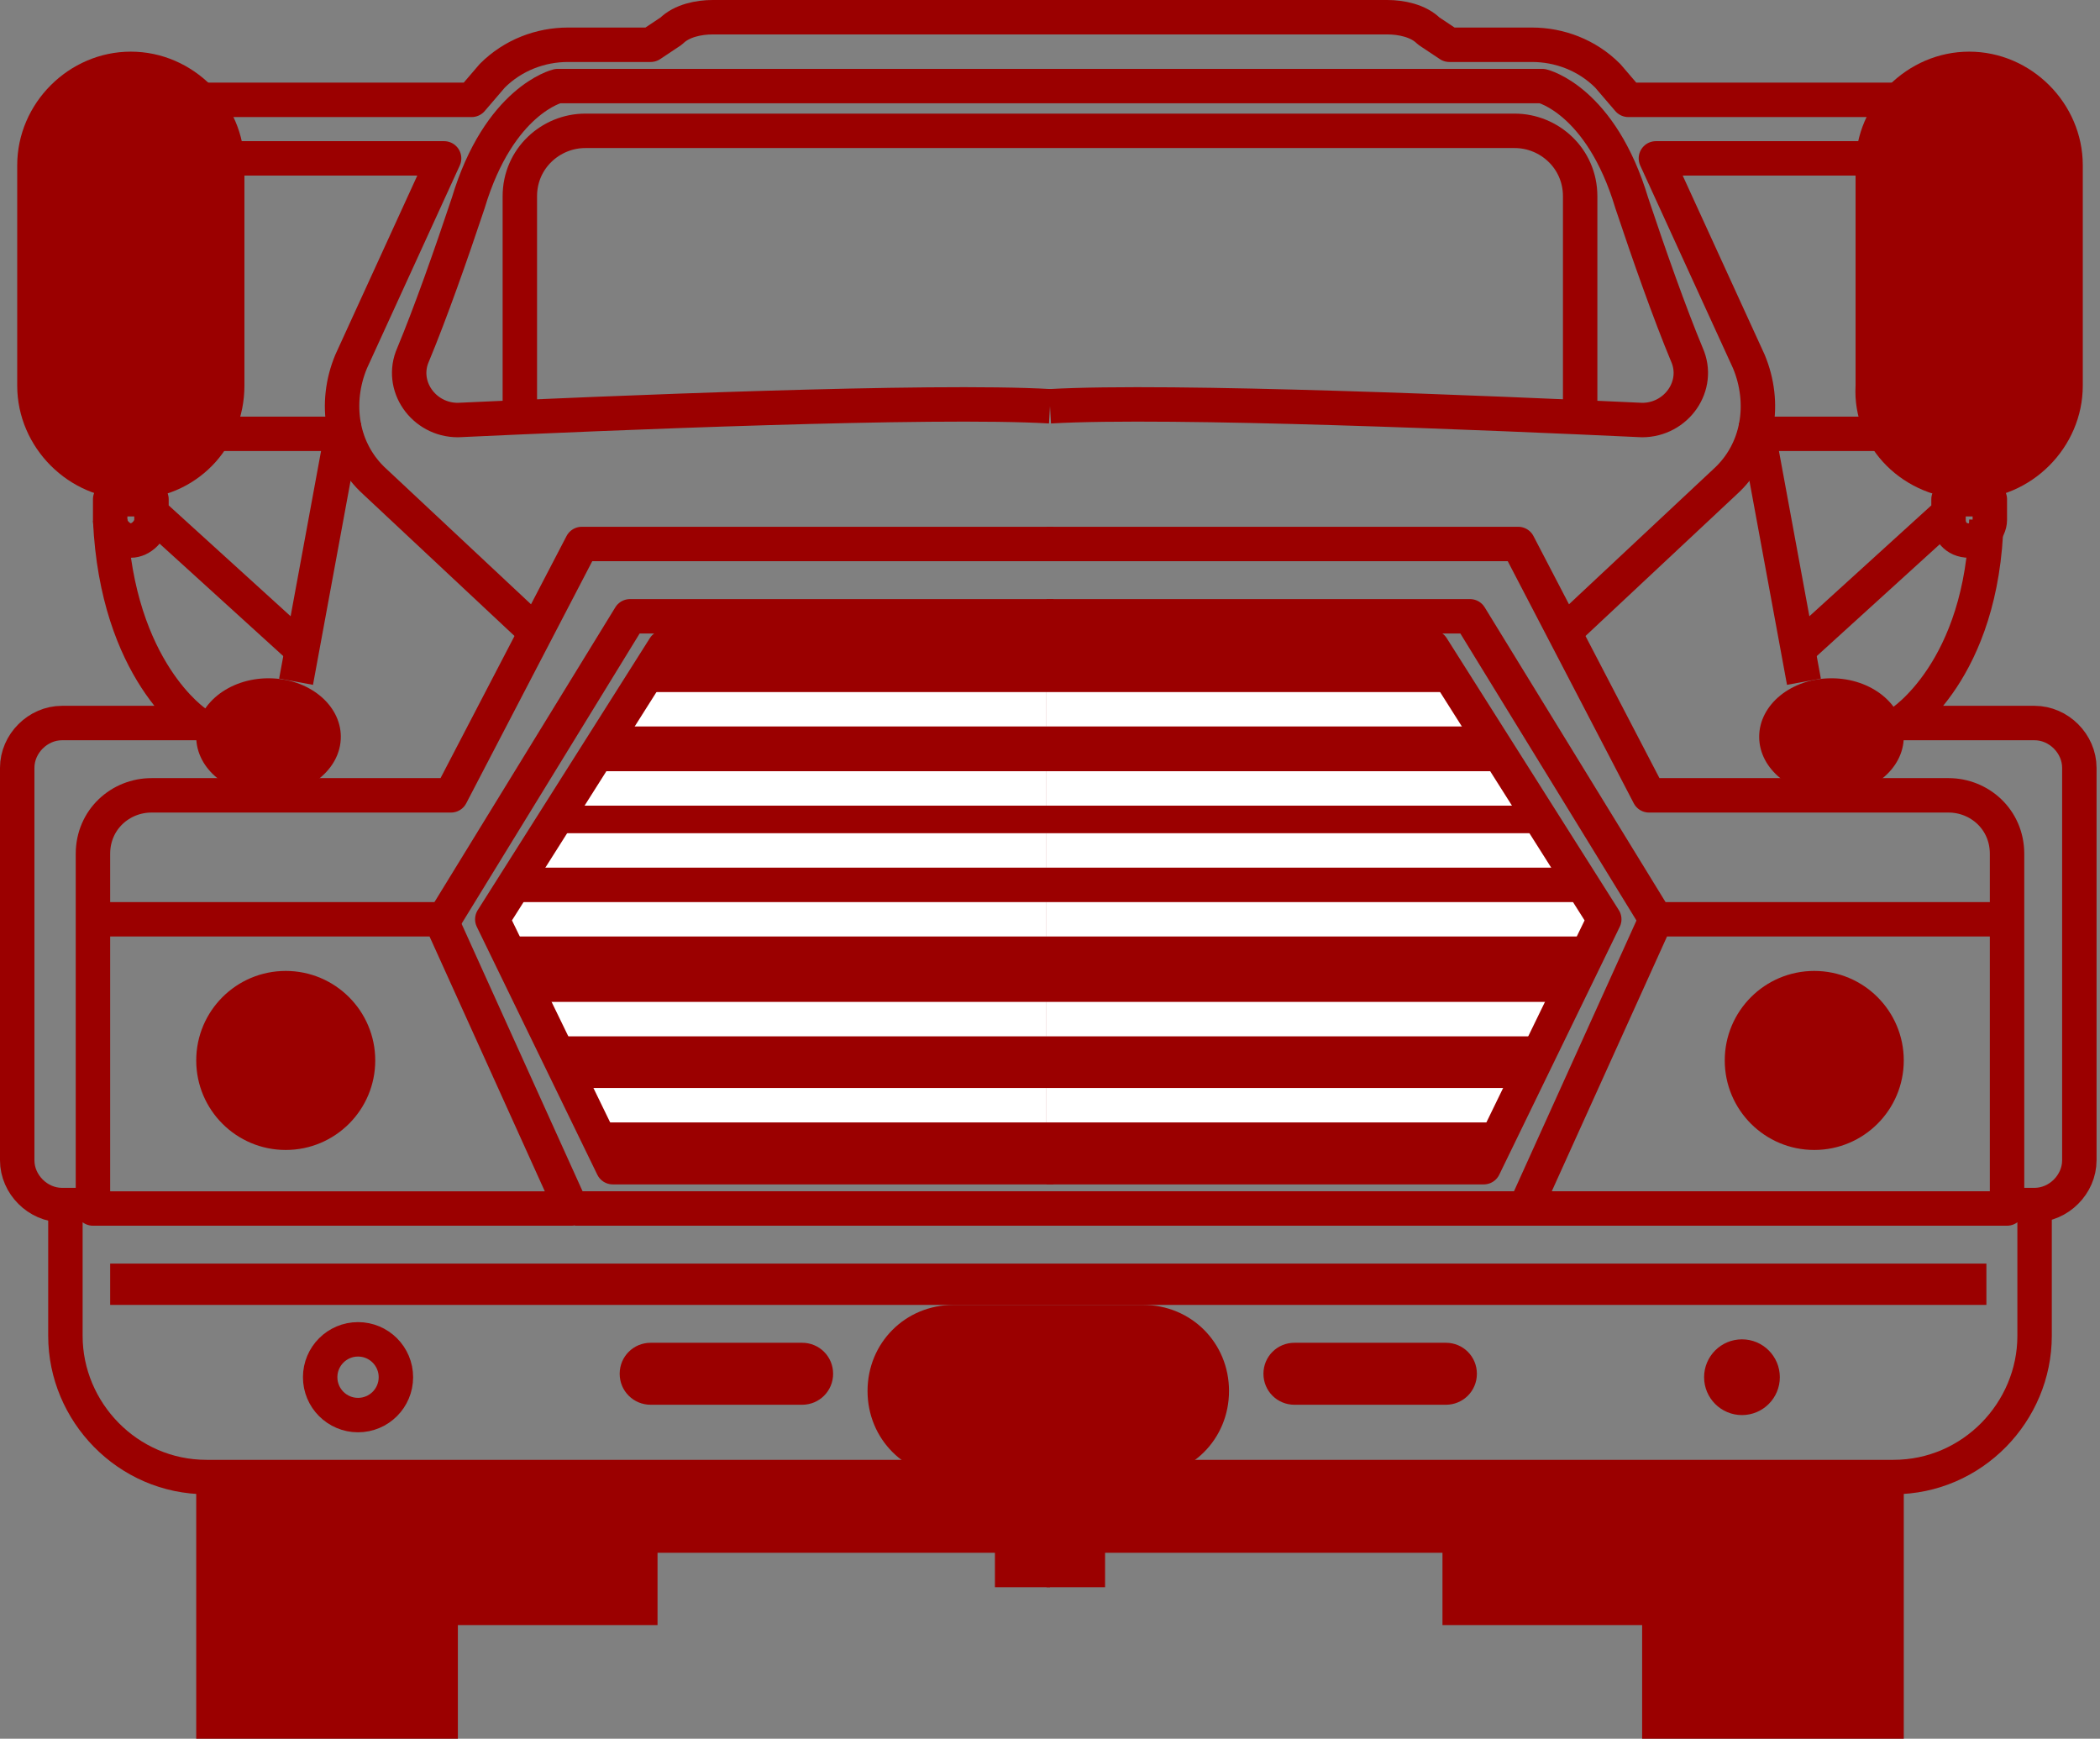 <svg xmlns="http://www.w3.org/2000/svg" xml:space="preserve" id="Слой_1" x="0" y="0" style="enable-background:new 0 0 61 50.5" version="1.1" viewBox="0 0 61 50.5"><rect x="0" y="0" width="61" height="50.5" fill="#808080" stroke="none"/><style type="text/css">.st0{fill:#9b0000}.st1,.st2{fill:none;stroke:#9b0000;stroke-linejoin:round;stroke-miterlimit:10}.st2{stroke:#fff}</style><g id="_x31_3276"><circle cx="8.3" cy="30.8" r="2.6" class="st0"/><circle cx="10.4" cy="40" r="1.1" class="st1"/><path d="M30.6 15.8H16.9l-3.8 7.3H4.4c-.9 0-1.7.7-1.7 1.7v10.3h13.9l-3.8-8.4H3" class="st1"/><path d="M30.6 17.9H18.3l-5.4 8.8" class="st1"/><path d="M30.6 33.9H17.8l-3.5-7.2 5-7.9h11.3" class="st0"/><path d="M30.6 20.6H18.2M30.6 29.6H15.8M30.6 32.1H17.2M30.5 22.9H16.8M15.6 24.7h14.9M14.3 26.7h16.2" class="st2"/><path d="M30.5 35.1H16.7M30.5.5h-9.8c-.4 0-.9.1-1.2.4l-.6.4h-2.4c-.8 0-1.6.3-2.2.9l-.6.7H4.5v1.7h8.4l-2.7 5.9c-.5 1.2-.3 2.6.7 3.5l4.7 4.4" class="st1"/><ellipse cx="7.8" cy="21.4" class="st0" rx="2.1" ry="1.7"/><path d="m10 12.2-1.4 7.6M4.5 12.6h5.4" class="st1"/><circle cx="3.9" cy="3.8" r=".6" class="st1"/><circle cx="3.9" cy="12.6" r=".6" class="st1"/><path d="M3.8 14.5C2 14.5.5 13 .5 11.2V4.8C.5 3 2 1.5 3.8 1.5c1.8 0 3.3 1.5 3.3 3.3v6.4c0 1.8-1.4 3.3-3.3 3.3z" class="st0"/><path d="M3.8 15.7c-.3 0-.6-.3-.6-.6v-.6h1.2v.6c0 .3-.3.6-.6.6zM8.8 18.9l-4.4-4" class="st1"/><path d="M3.2 15.1c.2 4.4 2.5 5.9 2.5 5.9H1.8c-.7 0-1.3.6-1.3 1.3v11.4c0 .7.6 1.3 1.3 1.3h.9" class="st1"/><path d="M30.5 37.9H3.2v-1.2h27.3" class="st0"/><path d="M30.5 42.9H6c-2.3 0-4.1-1.9-4.1-4.1v-3.7" class="st1"/><path d="M33.2 42.9h-5.5c-1.4 0-2.5-1.1-2.5-2.5s1.1-2.5 2.5-2.5h5.5c1.4 0 2.5 1.1 2.5 2.5s-1.1 2.5-2.5 2.5zM23.3 40.8h-4.4c-.5 0-.9-.4-.9-.9s.4-.9.9-.9h4.4c.5 0 .9.4.9.9s-.4.9-.9.9zM42 40.8h-4.4c-.5 0-.9-.4-.9-.9s.4-.9.9-.9H42c.5 0 .9.4.9.9s-.4.9-.9.9zM30.5 42.9H5.7v7.6h7.6v-3.3h5.8v-2.1h9.8v1h1.6" class="st0"/><path d="M30.5 2.5H16.2s-1.7.4-2.6 3.4c-.5 1.5-1.1 3.2-1.6 4.4-.4.9.3 1.9 1.3 1.9 4.3-.2 13.8-.6 17.2-.4" class="st1"/><path d="M30.5 3.8H17c-1 0-1.9.8-1.9 1.9v6.4" class="st1"/><circle cx="52.7" cy="30.8" r="2.6" class="st0"/><circle cx="50.6" cy="40" r="1.1" class="st0"/><path d="M30.4 15.8h13.7l3.8 7.3h8.7c.9 0 1.7.7 1.7 1.7v10.3h-14l3.8-8.4H58" class="st1"/><path d="M30.4 17.9h12.3l5.4 8.8" class="st1"/><path d="M30.4 33.9h12.7l3.5-7.2-5-7.9H30.4" class="st0"/><path d="M30.4 20.6h12.4M30.4 29.6h14.8M30.4 32.1h13.4M30.4 22.9h13.8M45.4 24.7h-15M46.6 26.7H30.4" class="st2"/><path d="M30.5 35.1h13.8M30.5.5h9.8c.4 0 .9.1 1.2.4l.6.4h2.4c.8 0 1.6.3 2.2.9l.6.7H56v1.7h-7.9l2.7 5.9c.5 1.2.3 2.6-.7 3.5l-4.7 4.4" class="st1"/><ellipse cx="53.2" cy="21.4" class="st0" rx="2.1" ry="1.7"/><path d="m51 12.2 1.4 7.6M56.5 12.6h-5.4" class="st1"/><circle cx="57.1" cy="3.8" r=".6" class="st1"/><circle cx="57.1" cy="12.6" r=".6" class="st1"/><path d="M57.2 14.5c1.8 0 3.3-1.5 3.3-3.3V4.8c0-1.8-1.5-3.3-3.3-3.3-1.8 0-3.3 1.5-3.3 3.3v6.4c-.1 1.8 1.4 3.3 3.3 3.3z" class="st0"/><path d="M57.2 15.7c.3 0 .6-.3.6-.6v-.6h-1.2v.6c0 .3.2.6.6.6zM52.2 18.9l4.4-4" class="st1"/><path d="M57.7 15.1c-.1 4.4-2.5 5.9-2.5 5.9h3.9c.7 0 1.3.6 1.3 1.3v11.4c0 .7-.6 1.3-1.3 1.3h-.9" class="st1"/><path d="M30.5 37.9h27.2v-1.2H30.5" class="st0"/><path d="M30.5 42.9H55c2.3 0 4.1-1.9 4.1-4.1v-3.7" class="st1"/><path d="M30.4 42.9h24.9v7.6h-7.6v-3.3h-5.8v-2.1h-9.8v1h-1.7" class="st0"/><path d="M30.5 2.5h14.3s1.7.4 2.6 3.4c.5 1.5 1.1 3.2 1.6 4.4.4.9-.3 1.9-1.3 1.9-4.3-.2-13.7-.6-17.2-.4" class="st1"/><path d="M30.5 3.8H44c1 0 1.9.8 1.9 1.9v6.4M30.6 33.9H17.8l-3.5-7.2 5-7.9h11.3" class="st1"/><path d="M30.4 33.9h12.7l3.5-7.2-5-7.9H30.4" class="st1"/></g></svg>